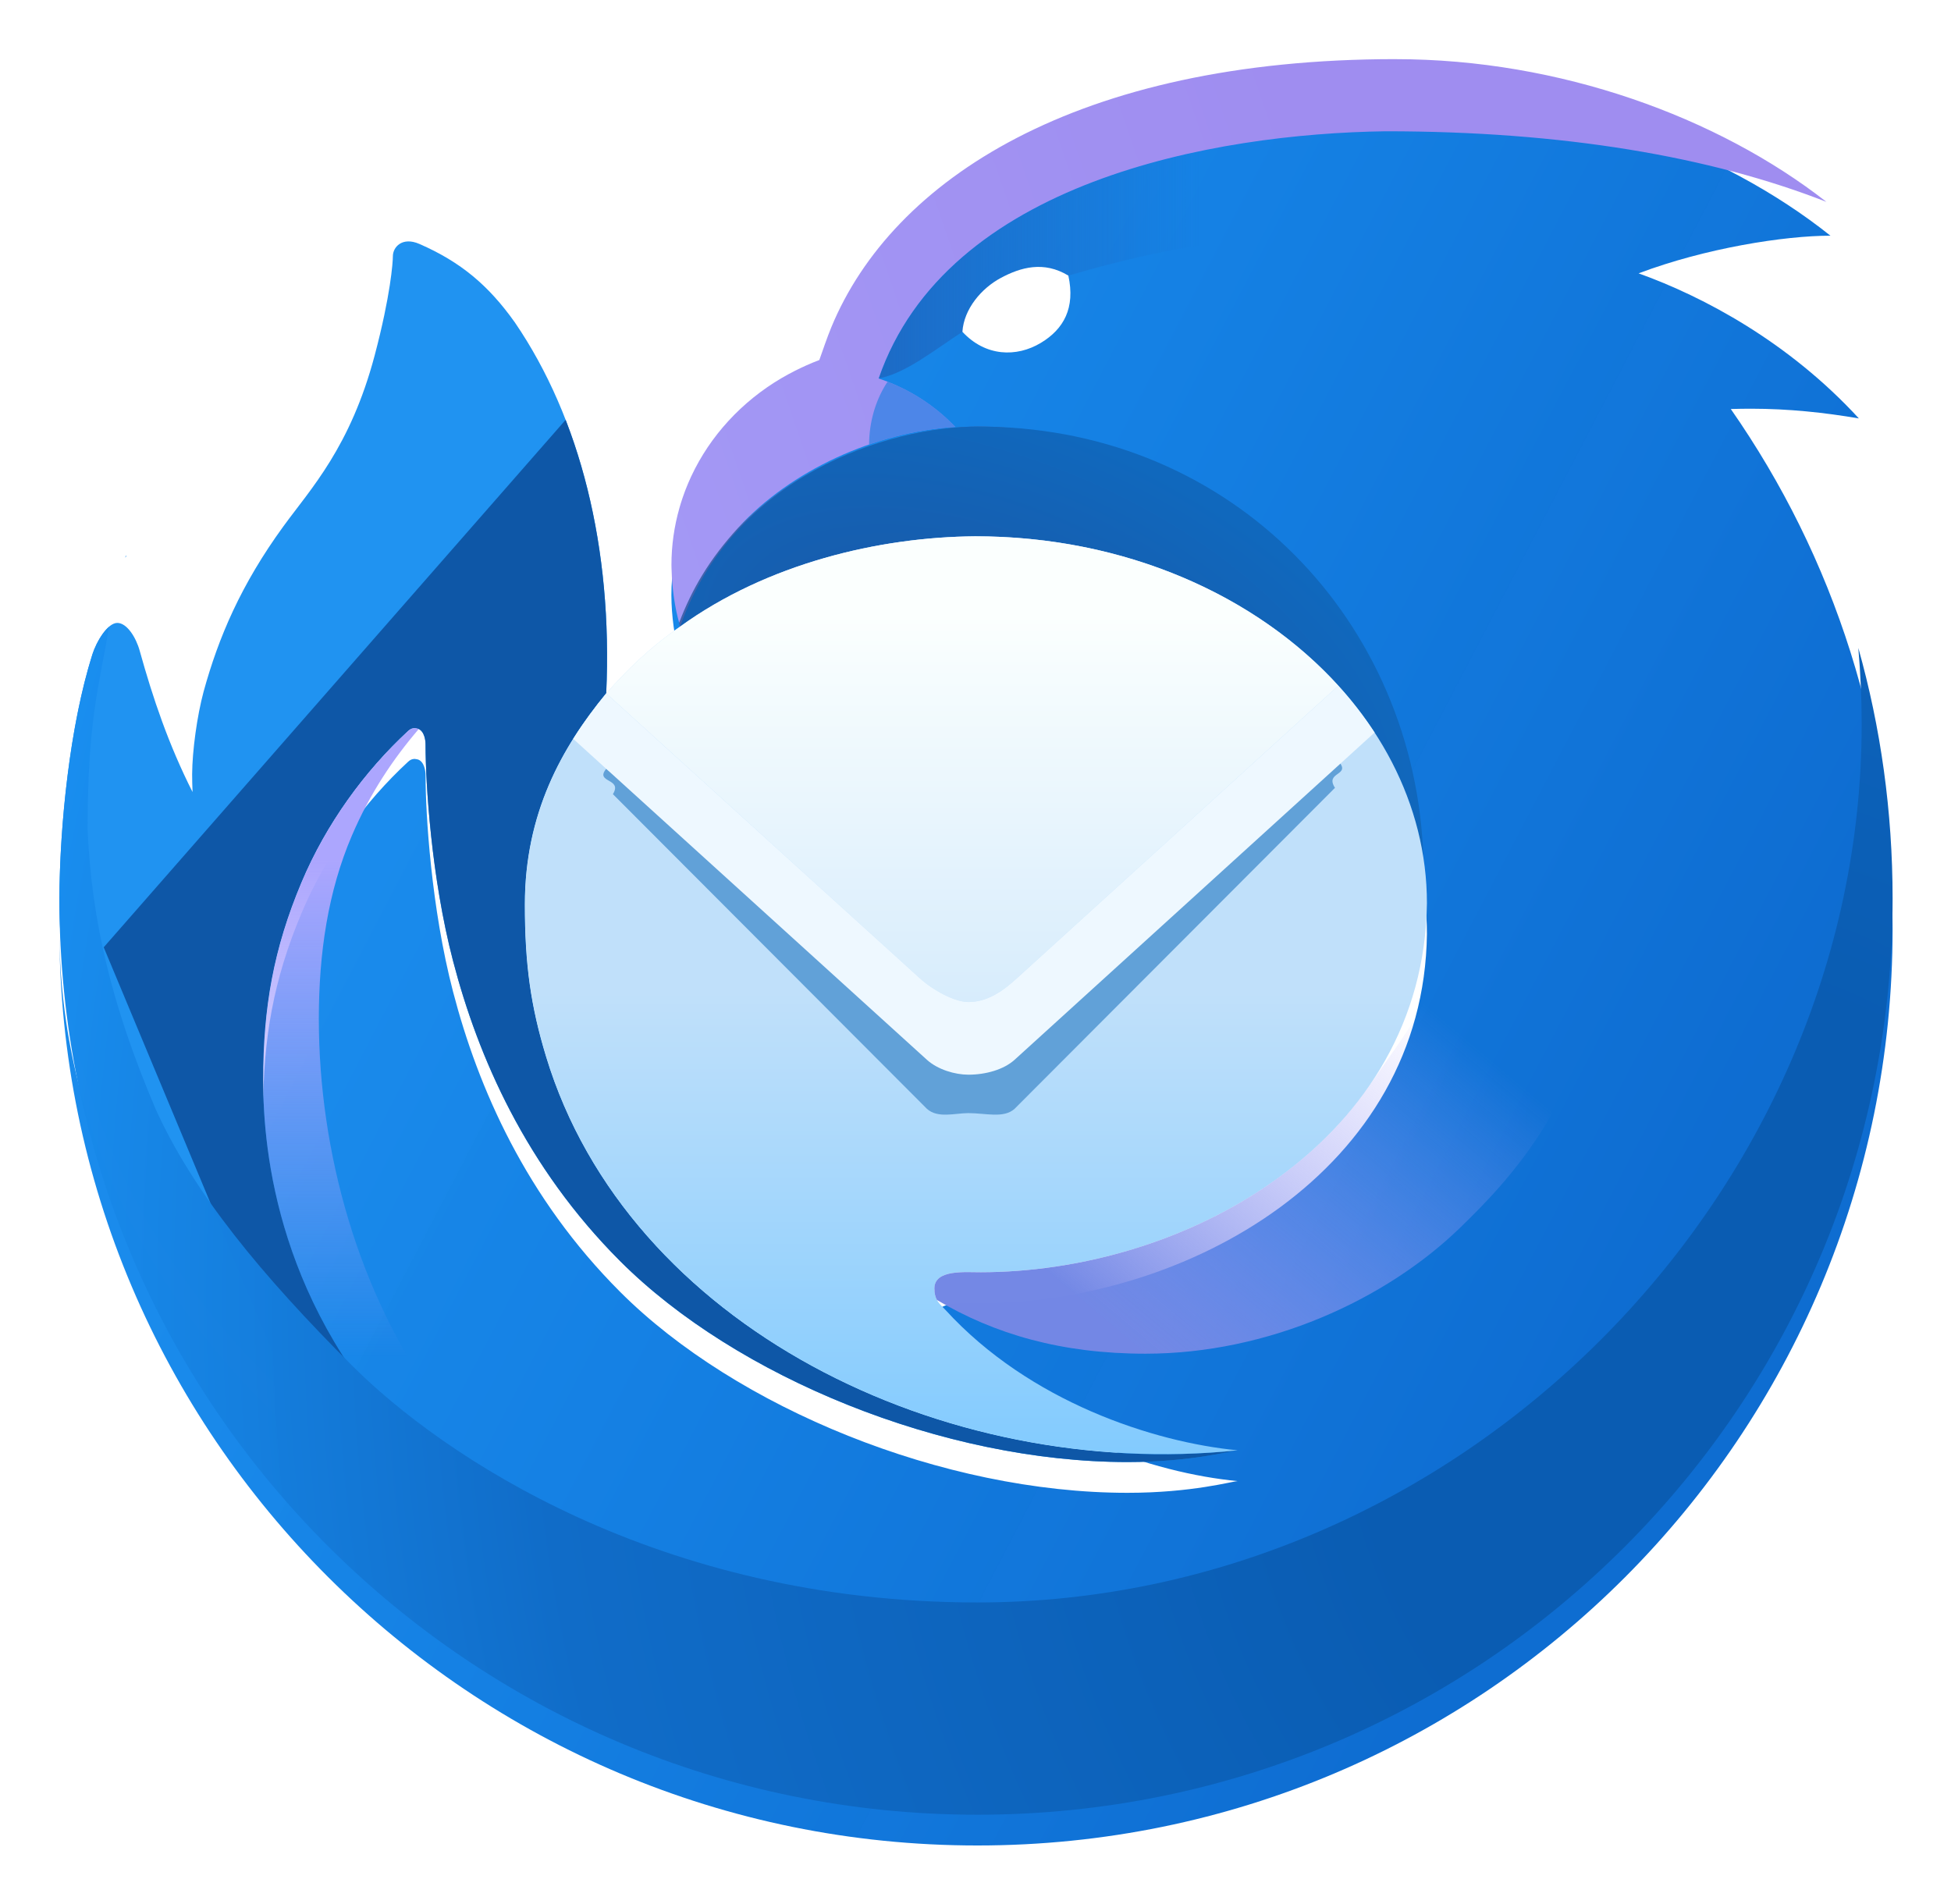 <?xml version="1.0" encoding="UTF-8" standalone="no"?>
<!-- Created with Inkscape (http://www.inkscape.org/) -->

<svg
   width="224.855mm"
   height="219.473mm"
   viewBox="0 0 224.855 219.473"
   version="1.1"
   id="svg5"
   xml:space="preserve"
   inkscape:version="1.2.1 (9c6d41e410, 2022-07-14)"
   sodipodi:docname="Mozilla Thunderbird 2023.svg"
   xmlns:inkscape="http://www.inkscape.org/namespaces/inkscape"
   xmlns:sodipodi="http://sodipodi.sourceforge.net/DTD/sodipodi-0.dtd"
   xmlns:xlink="http://www.w3.org/1999/xlink"
   xmlns="http://www.w3.org/2000/svg"
   xmlns:svg="http://www.w3.org/2000/svg"><sodipodi:namedview
     id="namedview7"
     pagecolor="#ffffff"
     bordercolor="#000000"
     borderopacity="0.25"
     inkscape:showpageshadow="2"
     inkscape:pageopacity="0.0"
     inkscape:pagecheckerboard="0"
     inkscape:deskcolor="#d1d1d1"
     inkscape:document-units="mm"
     showgrid="false"
     inkscape:zoom="0.35355339"
     inkscape:cx="-659.02352"
     inkscape:cy="772.1606"
     inkscape:window-width="1920"
     inkscape:window-height="1009"
     inkscape:window-x="-8"
     inkscape:window-y="-8"
     inkscape:window-maximized="1"
     inkscape:current-layer="layer1" /><defs
     id="defs2"><linearGradient
       inkscape:collect="always"
       id="linearGradient38332"><stop
         style="stop-color:#9f8df0;stop-opacity:1;"
         offset="0.383"
         id="stop38328" /><stop
         style="stop-color:#a398f5;stop-opacity:1;"
         offset="1"
         id="stop38330" /></linearGradient><linearGradient
       inkscape:collect="always"
       id="linearGradient27244"><stop
         style="stop-color:#4361ab;stop-opacity:1;"
         offset="0.536"
         id="stop27240" /><stop
         style="stop-color:#4361ab;stop-opacity:0;"
         offset="1"
         id="stop27242" /></linearGradient><linearGradient
       inkscape:collect="always"
       id="linearGradient25499"><stop
         style="stop-color:#1b56a4;stop-opacity:1;"
         offset="0"
         id="stop25495" /><stop
         style="stop-color:#1068bd;stop-opacity:1;"
         offset="1"
         id="stop25497" /></linearGradient><linearGradient
       inkscape:collect="always"
       id="linearGradient22122"><stop
         style="stop-color:#83cbfe;stop-opacity:1;"
         offset="0"
         id="stop22120" /><stop
         style="stop-color:#c0e0fa;stop-opacity:1;"
         offset="0.598"
         id="stop22118" /></linearGradient><linearGradient
       inkscape:collect="always"
       id="linearGradient21217"><stop
         style="stop-color:#d7ecfc;stop-opacity:1;"
         offset="0"
         id="stop21213" /><stop
         style="stop-color:#fbfffe;stop-opacity:1;"
         offset="0.833"
         id="stop21215" /></linearGradient><linearGradient
       inkscape:collect="always"
       id="linearGradient18928"><stop
         style="stop-color:#9f8df0;stop-opacity:1;"
         offset="0.55"
         id="stop18926" /><stop
         style="stop-color:#a398f5;stop-opacity:1;"
         offset="1"
         id="stop18924" /></linearGradient><linearGradient
       inkscape:collect="always"
       id="linearGradient18433"><stop
         style="stop-color:#aca6fe;stop-opacity:0;"
         offset="0.077"
         id="stop18431" /><stop
         style="stop-color:#7388e5;stop-opacity:0.996;"
         offset="1"
         id="stop18429" /></linearGradient><linearGradient
       inkscape:collect="always"
       id="linearGradient18425"><stop
         style="stop-color:#1c6bc6;stop-opacity:1;"
         offset="0"
         id="stop18421" /><stop
         style="stop-color:#1c6bc6;stop-opacity:0;"
         offset="0.875"
         id="stop18423" /></linearGradient><linearGradient
       inkscape:collect="always"
       id="linearGradient17926"><stop
         style="stop-color:#aca6fe;stop-opacity:1;"
         offset="0.209"
         id="stop17922" /><stop
         style="stop-color:#aca6fe;stop-opacity:0;"
         offset="1"
         id="stop17924" /></linearGradient><linearGradient
       inkscape:collect="always"
       id="linearGradient16528"><stop
         style="stop-color:#198bec;stop-opacity:0.996;"
         offset="0"
         id="stop16526" /><stop
         style="stop-color:#1581e4;stop-opacity:1;"
         offset="0.341"
         id="stop35562" /><stop
         style="stop-color:#0d6cd1;stop-opacity:0.996;"
         offset="1"
         id="stop16524" /></linearGradient><linearGradient
       inkscape:collect="always"
       id="linearGradient12963"><stop
         style="stop-color:#0a5cb2;stop-opacity:1;"
         offset="0.212"
         id="stop12959" /><stop
         style="stop-color:#106cc8;stop-opacity:1;"
         offset="0.688"
         id="stop39267" /><stop
         style="stop-color:#198ef0;stop-opacity:0.996;"
         offset="1"
         id="stop12961" /></linearGradient><linearGradient
       inkscape:collect="always"
       xlink:href="#linearGradient17926"
       id="linearGradient17928"
       x1="61.245"
       y1="76.116"
       x2="61.245"
       y2="127.063"
       gradientUnits="userSpaceOnUse"
       gradientTransform="translate(86.455)" /><linearGradient
       inkscape:collect="always"
       xlink:href="#linearGradient18425"
       id="linearGradient18427"
       x1="98.51"
       y1="38.027"
       x2="128.25"
       y2="38.027"
       gradientUnits="userSpaceOnUse"
       gradientTransform="translate(86.455)" /><linearGradient
       inkscape:collect="always"
       xlink:href="#linearGradient21217"
       id="linearGradient21219"
       x1="105.8"
       y1="98.243"
       x2="105.8"
       y2="60.414"
       gradientUnits="userSpaceOnUse"
       gradientTransform="translate(86.455)" /><linearGradient
       inkscape:collect="always"
       xlink:href="#linearGradient22122"
       id="linearGradient22124"
       x1="127.673"
       y1="134.659"
       x2="127.673"
       y2="72.549"
       gradientUnits="userSpaceOnUse"
       gradientTransform="translate(86.455)" /><filter
       inkscape:collect="always"
       style="color-interpolation-filters:sRGB"
       id="filter25482"
       x="-0.08"
       y="-0.167"
       width="1.16"
       height="1.334"><feGaussianBlur
         inkscape:collect="always"
         stdDeviation="1.996"
         id="feGaussianBlur25484" /></filter><clipPath
       clipPathUnits="userSpaceOnUse"
       id="clipPath25488"><path
         id="path25490"
         style="fill:url(#linearGradient25492);fill-opacity:1;stroke-width:0.4;stroke-linecap:round;stroke-linejoin:round"
         d="m 106.35,60.414 c -7.81,0.06 -16.889,2.214 -23.962,7.334 -2.644,1.837 -4.38,3.613 -6.002,5.424 -3.618,4.405 -6.607,9.733 -6.607,17.152 0,4.896 0.483,8.268 1.722,12.349 6.644,21.886 32.26,34.48 56.173,31.984 -6.81,-0.652 -16.911,-3.937 -23.732,-11.402 -0.441,-0.481 -0.897,-0.74 -0.897,-1.748 0,-1.584 2.565,-1.307 3.777,-1.318 16.859,-0.014 35.982,-10.817 36.223,-29.972 0,-16.096 -16.12,-29.804 -36.694,-29.804 z"
         sodipodi:nodetypes="cccscccsccc" /></clipPath><linearGradient
       inkscape:collect="always"
       xlink:href="#linearGradient22122"
       id="linearGradient25492"
       gradientUnits="userSpaceOnUse"
       x1="127.673"
       y1="134.659"
       x2="127.673"
       y2="72.549" /><radialGradient
       inkscape:collect="always"
       xlink:href="#linearGradient25499"
       id="radialGradient26402"
       cx="106.25"
       cy="75.112"
       fx="106.25"
       fy="75.112"
       r="30.185"
       gradientTransform="matrix(1.209,0.463,-0.26,0.68,83.746,-27.711)"
       gradientUnits="userSpaceOnUse" /><linearGradient
       inkscape:collect="always"
       xlink:href="#linearGradient27244"
       id="linearGradient27246"
       x1="82.388"
       y1="67.749"
       x2="95.823"
       y2="53.828"
       gradientUnits="userSpaceOnUse"
       gradientTransform="translate(86.455)" /><linearGradient
       inkscape:collect="always"
       xlink:href="#linearGradient16528"
       id="linearGradient29950"
       x1="74.781"
       y1="76.227"
       x2="171.811"
       y2="126.808"
       gradientUnits="userSpaceOnUse"
       gradientTransform="translate(71.967)" /><linearGradient
       inkscape:collect="always"
       xlink:href="#linearGradient18433"
       id="linearGradient29952"
       x1="160.072"
       y1="96.684"
       x2="134.682"
       y2="126.808"
       gradientUnits="userSpaceOnUse"
       gradientTransform="translate(71.963)" /><filter
       style="color-interpolation-filters:sRGB"
       inkscape:label="Drop Shadow"
       id="filter31705"
       x="-0.032"
       y="-0.034"
       width="1.064"
       height="1.085"><feFlood
         flood-opacity="0.5"
         flood-color="rgb(12,99,187)"
         result="flood"
         id="feFlood31695" /><feComposite
         in="flood"
         in2="SourceGraphic"
         operator="in"
         result="composite1"
         id="feComposite31697" /><feGaussianBlur
         in="composite1"
         stdDeviation="2"
         result="blur"
         id="feGaussianBlur31699" /><feOffset
         dx="0"
         dy="2.5"
         result="offset"
         id="feOffset31701" /><feComposite
         in="SourceGraphic"
         in2="offset"
         operator="over"
         result="composite2"
         id="feComposite31703" /></filter><filter
       inkscape:collect="always"
       style="color-interpolation-filters:sRGB"
       id="filter34608"
       x="-0.341"
       y="-0.334"
       width="1.683"
       height="1.668"><feGaussianBlur
         inkscape:collect="always"
         stdDeviation="13.575"
         id="feGaussianBlur34610" /></filter><clipPath
       clipPathUnits="userSpaceOnUse"
       id="clipPath34829"><path
         id="path34831"
         style="fill:#1c91f0;fill-opacity:0.98;stroke-width:1.431;stroke-linecap:round;stroke-linejoin:round"
         d="m 177.406,146.939 c -11.702,0 -22.31,-4.826 -29.991,-12.536 -11.2,-11.242 -12.437,-23.87 -12.437,-29.842 0,-5.851 0.84,-10.639 3.116,-16.038 2.011,-4.771 5.132,-9.04 8.654,-12.295 0.171,-0.158 0.317,-0.228 0.534,-0.233 0.131,0.022 0.288,0.027 0.419,0.121 0.493,0.34 0.467,1.228 0.467,1.228 0,3.111 0.459,10.756 2.233,17.561 2.032,7.794 5.915,16.725 13.576,24.387 9.412,9.412 26.229,16.317 41.206,16.317 5.257,0 8.508,-0.94 8.945,-0.95 -23.913,2.496 -49.529,-10.098 -56.173,-31.984 -1.239,-4.081 -1.722,-7.453 -1.722,-12.349 0,-7.42 2.99,-12.747 6.607,-17.152 0.546,-11.809 -2.132,-22.39 -7.41,-30.119 -2.143,-3.026 -4.411,-4.926 -7.763,-6.389 -1.398,-0.61 -2.154,0.259 -2.154,0.998 0,0.486 -0.183,3.163 -1.475,8.043 -1.975,7.459 -5.195,10.845 -7.404,13.879 -3.463,4.757 -5.291,9.06 -6.496,13.452 -0.527,1.967 -0.915,4.759 -0.929,6.698 0,0.486 0.013,0.969 0.034,1.45 -1.946,-3.846 -3.226,-7.637 -4.294,-11.48 -0.309,-1.112 -1.05,-2.257 -1.817,-2.257 -0.775,0 -1.67,1.443 -2.026,2.565 -1.831,5.776 -2.648,13.831 -2.679,19.825 0,32.893 31.248,57.1 58.978,57.1 z m -53.562,-84.989 c -0.026,0.063 -0.051,0.127 -0.076,0.191 l 0.081,-0.084 c -10e-4,-0.036 -0.003,-0.071 -0.004,-0.107 z"
         sodipodi:nodetypes="csssscccssscssccsssscccsssccccccc" /></clipPath><radialGradient
       inkscape:collect="always"
       xlink:href="#linearGradient12963"
       id="radialGradient35909"
       cx="231.444"
       cy="158.824"
       fx="231.444"
       fy="158.824"
       r="74.447"
       gradientTransform="matrix(-1.828,0.438,-0.509,-2.128,758.467,368.334)"
       gradientUnits="userSpaceOnUse" /><filter
       inkscape:collect="always"
       style="color-interpolation-filters:sRGB"
       id="filter38313"
       x="-0.633"
       y="-0.532"
       width="2.266"
       height="2.064"><feGaussianBlur
         inkscape:collect="always"
         stdDeviation="3.679"
         id="feGaussianBlur38315" /></filter><clipPath
       clipPathUnits="userSpaceOnUse"
       id="clipPath38319"><path
         id="path38321"
         style="fill:url(#radialGradient38323);fill-opacity:1;stroke-width:0.534;stroke-linecap:round;stroke-linejoin:round"
         d="m 226.96,21.654 c -25.914,0 -40.886,9.819 -45.829,21.762 -0.364,0.88 -0.66,1.782 -0.982,2.679 -0.359,0.133 -0.707,0.282 -1.054,0.435 -0.313,0.14 -0.621,0.288 -0.926,0.441 -0.377,0.19 -0.746,0.391 -1.107,0.604 -3.226,1.9 -5.776,4.681 -7.31,7.954 -0.014,0.03 -0.029,0.06 -0.042,0.09 -0.15,0.324 -0.288,0.653 -0.418,0.987 -0.029,0.075 -0.057,0.15 -0.085,0.225 -0.116,0.311 -0.223,0.626 -0.321,0.944 -0.036,0.118 -0.07,0.236 -0.104,0.355 -0.418,1.474 -0.643,3.017 -0.643,4.601 5.3e-4,0.092 0.004,0.186 0.006,0.279 0.005,0.25 0.014,0.501 0.03,0.757 0.008,0.137 0.019,0.273 0.03,0.411 0.027,0.329 0.059,0.66 0.103,0.991 0.009,0.071 0.021,0.143 0.031,0.214 0.052,0.361 0.113,0.72 0.186,1.073 0.011,0.052 0.021,0.103 0.033,0.155 0.06,0.28 0.133,0.55 0.206,0.819 1.023,-2.697 2.445,-5.151 4.806,-7.724 4.252,-4.631 11.07,-7.768 17.621,-8.18 -1.739,-1.821 -3.884,-3.16 -6.23,-3.932 l 0.005,5.29e-4 c 5.521,-16.018 27.244,-19.889 41.177,-20.08 14.399,0 26.375,2.044 35.801,5.734 -8.817,-6.897 -21.679,-11.592 -34.984,-11.592 z" /></clipPath><radialGradient
       inkscape:collect="always"
       xlink:href="#linearGradient18928"
       id="radialGradient38323"
       gradientUnits="userSpaceOnUse"
       gradientTransform="matrix(0.774,-0.207,0.127,0.476,112.539,48.585)"
       cx="126.201"
       cy="61.138"
       fx="126.201"
       fy="61.138"
       r="46.906" /><linearGradient
       inkscape:collect="always"
       xlink:href="#linearGradient38332"
       id="linearGradient38326"
       x1="261.944"
       y1="33.246"
       x2="168.338"
       y2="65.381"
       gradientUnits="userSpaceOnUse" /></defs><g
     inkscape:label="Layer 1"
     inkscape:groupmode="layer"
     id="layer1"
     transform="translate(12.157,-14.845)"><g
       id="g40045"
       transform="matrix(1.419,0,0,1.419,-173.361,-9.067)"
       style="stroke:none"><path
         id="path8792"
         style="fill:url(#linearGradient29950);fill-opacity:1;stroke:none;stroke-width:1.431;stroke-linecap:round;stroke-linejoin:round;filter:url(#filter31705)"
         d="m 226.96,21.654 c -25.914,0 -40.886,9.819 -45.829,21.762 -0.364,0.88 -0.66,1.782 -0.982,2.679 -7.128,2.64 -12.013,9.177 -12.016,16.619 0.009,1.638 0.245,3.464 0.71,5.035 7.073,-5.12 16.152,-7.275 23.962,-7.334 20.574,2.08e-4 36.694,13.709 36.694,29.804 -0.241,19.155 -19.364,29.958 -36.223,29.972 -1.212,0.012 -3.777,-0.266 -3.777,1.318 0,1.008 0.456,1.267 0.897,1.748 6.821,7.465 16.922,10.75 23.732,11.402 -0.437,0.01 -3.688,0.95 -8.945,0.95 -14.977,0 -31.794,-6.906 -41.206,-16.317 -7.661,-7.661 -11.544,-16.593 -13.576,-24.387 -1.774,-6.806 -2.233,-14.45 -2.233,-17.561 0,0 0.025,-0.888 -0.467,-1.228 -0.131,-0.094 -0.288,-0.1 -0.419,-0.121 -0.217,0.005 -0.363,0.075 -0.534,0.233 -3.522,3.255 -6.643,7.525 -8.654,12.295 -2.276,5.399 -3.116,10.187 -3.116,16.038 0,5.972 1.237,18.6 12.437,29.842 7.434,7.462 17.609,12.223 28.865,12.521 0.376,0.009 0.751,0.015 1.126,0.015 -0.376,0 -0.752,-0.005 -1.126,-0.015 -27.443,-0.642 -57.853,-24.636 -57.853,-57.085 -1.8e-4,41.105 33.381,74.416 74.558,74.416 41.177,-1.2e-4 74.336,-33.311 74.336,-74.416 -3e-5,-15.777 -4.752,-30.225 -13.141,-42.264 0.549,-0.016 1.099,-0.025 1.651,-0.025 3.087,0.002 5.953,0.313 8.751,0.789 -5.694,-6.198 -12.582,-9.878 -17.89,-11.784 5.408,-2.044 11.842,-3.059 15.58,-3.059 -8.824,-7.036 -21.845,-11.841 -35.312,-11.841 z m -80.219,14.805 c 0.134,-0.004 0.278,0.01 0.433,0.043 -0.154,-0.033 -0.299,-0.046 -0.433,-0.043 z m 0,0 c -0.134,0.004 -0.257,0.024 -0.369,0.058 0.113,-0.034 0.236,-0.055 0.369,-0.058 z m -0.369,0.058 c -0.113,0.034 -0.214,0.082 -0.305,0.14 0.091,-0.058 0.193,-0.106 0.305,-0.14 z m -0.305,0.14 c -0.091,0.058 -0.171,0.127 -0.24,0.204 0.069,-0.076 0.149,-0.145 0.24,-0.204 z m 1.107,-0.156 c 0.155,0.033 0.319,0.086 0.494,0.163 -0.175,-0.076 -0.34,-0.13 -0.494,-0.163 z m 0.494,0.163 c 0.419,0.183 0.821,0.373 1.208,0.571 -0.387,-0.198 -0.789,-0.388 -1.208,-0.571 z m 1.208,0.571 c 0.387,0.198 0.759,0.404 1.118,0.62 -0.359,-0.216 -0.731,-0.422 -1.118,-0.62 z m 1.118,0.62 c 0.359,0.216 0.704,0.44 1.039,0.676 -0.334,-0.236 -0.68,-0.461 -1.039,-0.676 z m 1.039,0.676 c 0.334,0.236 0.657,0.483 0.97,0.742 -0.314,-0.259 -0.636,-0.506 -0.97,-0.742 z m 0.97,0.742 c 0.313,0.259 0.618,0.53 0.914,0.815 -0.296,-0.285 -0.601,-0.556 -0.914,-0.815 z m 0.914,0.815 c 0.296,0.285 0.586,0.583 0.869,0.897 -0.283,-0.313 -0.572,-0.612 -0.869,-0.897 z m 0.869,0.897 c 0.283,0.313 0.56,0.642 0.834,0.986 -0.274,-0.344 -0.551,-0.673 -0.834,-0.986 z m 1.645,2.069 c 0.33,0.483 0.65,0.977 0.959,1.482 -0.309,-0.505 -0.629,-0.999 -0.959,-1.482 z m 0.959,1.482 c 0.309,0.505 0.608,1.021 0.897,1.547 -0.289,-0.526 -0.588,-1.042 -0.897,-1.547 z m 0.897,1.547 c 0.289,0.526 0.567,1.062 0.835,1.609 -0.268,-0.546 -0.546,-1.083 -0.835,-1.609 z m 0.835,1.609 c 0.268,0.546 0.524,1.102 0.77,1.668 -0.246,-0.566 -0.503,-1.122 -0.77,-1.668 z m 0.77,1.668 c 0.246,0.566 0.481,1.141 0.706,1.726 -0.225,-0.585 -0.46,-1.16 -0.706,-1.726 z m 0.706,1.726 c 0.224,0.585 0.438,1.178 0.641,1.781 -0.203,-0.602 -0.416,-1.196 -0.641,-1.781 z m 0.641,1.781 c 0.203,0.602 0.394,1.214 0.574,1.833 -0.18,-0.62 -0.372,-1.231 -0.574,-1.833 z m 0.574,1.833 c 0.18,0.62 0.349,1.247 0.507,1.883 -0.158,-0.636 -0.327,-1.263 -0.507,-1.883 z m 0.507,1.883 c 0.315,1.272 0.585,2.576 0.808,3.908 -0.223,-1.332 -0.492,-2.636 -0.808,-3.908 z m -22.875,0.602 c -0.643,0.861 -1.259,1.641 -1.811,2.399 0.552,-0.758 1.167,-1.539 1.811,-2.399 z m -1.811,2.399 c -0.433,0.595 -0.84,1.182 -1.224,1.764 0.384,-0.581 0.791,-1.169 1.224,-1.764 z m -1.224,1.764 c -0.384,0.581 -0.744,1.157 -1.083,1.728 0.339,-0.57 0.699,-1.146 1.083,-1.728 z m -1.083,1.728 c -0.339,0.57 -0.656,1.136 -0.953,1.698 0.297,-0.562 0.614,-1.127 0.953,-1.698 z m -0.953,1.698 c -0.297,0.562 -0.575,1.119 -0.836,1.674 0.26,-0.555 0.538,-1.112 0.836,-1.674 z m -0.836,1.674 c -0.26,0.555 -0.502,1.107 -0.729,1.657 0.227,-0.55 0.469,-1.102 0.729,-1.657 z m -0.729,1.657 c -0.227,0.55 -0.438,1.099 -0.636,1.646 0.197,-0.548 0.409,-1.096 0.636,-1.646 z m -8.678,-0.657 c 0.096,0 0.192,0.018 0.286,0.051 -0.094,-0.033 -0.19,-0.051 -0.286,-0.051 z m 0.286,0.051 c 0.094,0.033 0.187,0.083 0.278,0.145 -0.091,-0.062 -0.184,-0.112 -0.278,-0.145 z m -0.581,0.013 c -0.099,0.042 -0.199,0.102 -0.299,0.179 0.099,-0.076 0.199,-0.137 0.299,-0.179 z m 6.935,7.128 c -0.111,0.569 -0.209,1.163 -0.291,1.756 0.082,-0.593 0.181,-1.187 0.291,-1.756 z m -0.291,1.756 c -0.082,0.593 -0.149,1.186 -0.195,1.751 0.047,-0.565 0.113,-1.158 0.195,-1.751 z m -9.561,-1.692 c -0.335,1.661 -0.609,3.397 -0.828,5.14 0.218,-1.743 0.493,-3.479 0.828,-5.14 z m -0.828,5.14 c -0.109,0.871 -0.205,1.744 -0.286,2.61 0.082,-0.866 0.177,-1.739 0.286,-2.61 z" /><path
         id="path10323"
         style="fill:#962b2b;fill-opacity:0.299;stroke:none;stroke-width:0.636;stroke-linecap:round;stroke-linejoin:round"
         d="m 193.137,51.496 c -7.444,0 -19.985,4 -24.295,16.253 7.073,-5.12 16.152,-7.275 23.962,-7.334 9.826,10e-5 18.634,3.128 25.158,8.149 C 213.961,58.269 204.109,51.496 193.137,51.496 Z"
         sodipodi:nodetypes="ccccc" /><path
         id="path4190"
         style="fill:#1c91f0;fill-opacity:0.98;stroke:none;stroke-width:1.431;stroke-linecap:round;stroke-linejoin:round"
         d="m 177.406,146.939 c -11.702,0 -22.31,-4.826 -29.991,-12.536 -11.2,-11.242 -12.437,-23.87 -12.437,-29.842 0,-5.851 0.84,-10.639 3.116,-16.038 2.011,-4.771 5.132,-9.04 8.654,-12.295 0.171,-0.158 0.317,-0.228 0.534,-0.233 0.131,0.022 0.288,0.027 0.419,0.121 0.493,0.34 0.467,1.228 0.467,1.228 0,3.111 0.459,10.756 2.233,17.561 2.032,7.794 5.915,16.725 13.576,24.387 9.412,9.412 26.229,16.317 41.206,16.317 5.257,0 8.508,-0.94 8.945,-0.95 -23.913,2.496 -49.529,-10.098 -56.173,-31.984 -1.239,-4.081 -1.722,-7.453 -1.722,-12.349 0,-7.42 2.99,-12.747 6.607,-17.152 0.546,-11.809 -2.132,-22.39 -7.41,-30.119 -2.143,-3.026 -4.411,-4.926 -7.763,-6.389 -1.398,-0.61 -2.154,0.259 -2.154,0.998 0,0.486 -0.183,3.163 -1.475,8.043 -1.975,7.459 -5.195,10.845 -7.404,13.879 -3.463,4.757 -5.291,9.06 -6.496,13.452 -0.527,1.967 -0.915,4.759 -0.929,6.698 0,0.486 0.013,0.969 0.034,1.45 -1.946,-3.846 -3.226,-7.637 -4.294,-11.48 -0.309,-1.112 -1.05,-2.257 -1.817,-2.257 -0.775,0 -1.67,1.443 -2.026,2.565 -1.831,5.776 -2.648,13.831 -2.679,19.825 0,32.893 31.248,57.1 58.978,57.1 z m -53.562,-84.989 c -0.026,0.063 -0.051,0.127 -0.076,0.191 l 0.081,-0.084 c -10e-4,-0.036 -0.003,-0.071 -0.004,-0.107 z"
         sodipodi:nodetypes="csssscccssscssccsssscccsssccccccc" /><path
         style="mix-blend-mode:normal;fill:#0e57a7;fill-opacity:1;stroke:none;stroke-width:0.4;stroke-linecap:round;stroke-linejoin:round;filter:url(#filter34608)"
         d="m 170.424,38.531 -48.396,55.266 17.183,41.175 78.226,1.105 c 0,0 -27.621,-48.145 -27.621,-49.268 0,-1.123 -19.392,-48.278 -19.392,-48.278 z"
         id="path34391"
         clip-path="url(#clipPath34829)"
         sodipodi:nodetypes="ccccsc" /><path
         id="path7141"
         style="fill:url(#radialGradient35909);fill-opacity:1;stroke:none;stroke-width:1.431;stroke-linecap:round;stroke-linejoin:round"
         d="m 122.463,67.761 c -0.369,0.315 -0.724,0.833 -0.997,1.379 1.8e-4,-0.002 3.3e-4,-0.003 5.1e-4,-0.005 -0.007,0.014 -0.012,0.027 -0.019,0.041 -0.064,0.129 -0.123,0.258 -0.176,0.388 -0.005,0.013 -0.01,0.026 -0.015,0.039 -0.057,0.139 -0.108,0.277 -0.15,0.411 -0.109,0.342 -0.213,0.694 -0.314,1.052 -0.009,0.033 -0.019,0.066 -0.028,0.099 -0.088,0.313 -0.172,0.632 -0.255,0.955 -0.026,0.103 -0.053,0.206 -0.079,0.31 -8e-5,3.26e-4 8e-5,7.08e-4 0,0.001 -0.069,0.28 -0.137,0.563 -0.202,0.849 v 5.16e-4 c -1.216,5.304 -1.775,11.628 -1.801,16.56 -1.8e-4,41.105 33.381,74.416 74.558,74.416 41.177,-1.2e-4 74.336,-33.311 74.336,-74.416 -2e-5,-7.089 -0.967,-13.907 -2.785,-20.362 0.177,2.043 0.273,4.108 0.273,6.197 0,38.341 -32.68,71.339 -71.823,71.339 -25.992,0 -43.554,-12.009 -50.787,-19.241 -7.293,-7.293 -12.897,-14.026 -15.988,-20.911 -3.549,-8.361 -5.164,-15.214 -5.493,-22.615 0.008,-8.892 0.885,-11.389 1.745,-16.484 z" /><path
         id="path8781"
         style="fill:url(#linearGradient17928);fill-opacity:1;stroke:none;stroke-width:1.431;stroke-linecap:round;stroke-linejoin:round"
         d="m 147.282,75.994 c -0.217,0.005 -0.363,0.075 -0.534,0.233 -3.522,3.255 -6.643,7.525 -8.654,12.295 -2.276,5.399 -3.116,10.187 -3.116,16.038 0,5.972 1.237,18.6 12.437,29.842 7.681,7.71 18.288,12.536 29.991,12.536 l 0.439,-1.34 c -25.493,0 -38.346,-24.345 -38.346,-45.997 0,-5.339 0.75,-10.36 2.691,-14.89 1.482,-3.459 3.361,-6.232 5.424,-8.642 -0.11,-0.049 -0.23,-0.058 -0.333,-0.075 z"
         sodipodi:nodetypes="ccsssccsscc" /><path
         id="path11330"
         style="fill:url(#linearGradient18427);fill-opacity:1;stroke:none;stroke-width:0.4;stroke-linecap:round;stroke-linejoin:round"
         d="m 214.704,28.463 c -12.273,1.908 -25.586,7.083 -29.739,19.128 2.163,-0.394 4.467,-2.263 6.806,-3.788 l 8.604,-4.565 c 4.679,-1.376 10.788,-2.778 14.33,-2.778 z" /><path
         id="path11198"
         style="fill:url(#linearGradient27246);fill-opacity:1;stroke:none;stroke-width:0.4;stroke-linecap:round;stroke-linejoin:round"
         d="m 182.277,53.828 c -2.805,1.26 -5.382,2.542 -8.814,5.991 -2.303,2.535 -3.699,4.961 -4.708,7.624 -0.021,-0.077 -0.043,-0.163 -0.064,-0.241 0.044,0.185 0.098,0.371 0.15,0.548 2.214,-1.603 4.624,-2.915 7.131,-3.963 l 2.226,-1.708 z"
         sodipodi:nodetypes="cccccccc" /><path
         style="fill:#ffffff;fill-opacity:1;stroke:none;stroke-width:0.4;stroke-linecap:round;stroke-linejoin:round"
         d="m 191.771,43.802 c 0.119,-1.853 1.544,-3.534 3.126,-4.379 1.602,-0.857 3.478,-1.398 5.478,-0.186 0.578,2.63 -0.378,4.348 -2.23,5.463 -1.983,1.194 -4.508,1.116 -6.373,-0.898 z"
         id="path11274"
         sodipodi:nodetypes="cscsc" /><path
         id="circle10320"
         style="fill:url(#radialGradient26402);fill-opacity:1;stroke:none;stroke-width:1.27;stroke-linecap:round;stroke-linejoin:round"
         d="m 193.137,51.496 c -7.444,0 -19.985,4 -24.295,16.253 7.073,-5.12 16.152,-7.275 23.962,-7.334 0.307,3e-6 0.613,0.003 0.918,0.009 0.284,0.006 0.567,0.014 0.85,0.025 0.004,1.58e-4 0.008,3.57e-4 0.012,5.16e-4 0.146,0.006 0.292,0.014 0.438,0.021 0.162,0.008 0.323,0.015 0.484,0.024 0.092,0.005 0.183,0.012 0.274,0.018 0.203,0.013 0.406,0.026 0.608,0.042 0.116,0.009 0.231,0.02 0.346,0.03 0.174,0.015 0.349,0.03 0.522,0.047 0.125,0.012 0.249,0.026 0.374,0.04 0.169,0.018 0.339,0.036 0.507,0.056 0.123,0.015 0.246,0.031 0.369,0.047 0.161,0.02 0.322,0.041 0.483,0.063 0.117,0.016 0.233,0.034 0.35,0.051 0.184,0.027 0.367,0.054 0.55,0.083 0.09,0.014 0.179,0.029 0.268,0.044 0.184,0.03 0.368,0.061 0.55,0.094 0.122,0.022 0.244,0.045 0.365,0.068 0.164,0.031 0.327,0.062 0.49,0.095 0.101,0.02 0.202,0.041 0.303,0.062 0.182,0.038 0.364,0.076 0.545,0.116 0.094,0.021 0.188,0.042 0.282,0.064 0.186,0.042 0.371,0.085 0.555,0.13 0.089,0.022 0.179,0.044 0.268,0.066 0.184,0.046 0.368,0.092 0.551,0.141 0.086,0.022 0.171,0.045 0.256,0.068 0.193,0.052 0.386,0.106 0.577,0.16 0.073,0.021 0.145,0.041 0.218,0.063 0.197,0.057 0.394,0.116 0.589,0.176 0.07,0.022 0.14,0.043 0.21,0.065 0.197,0.061 0.392,0.124 0.587,0.188 0.068,0.022 0.135,0.044 0.203,0.067 0.199,0.066 0.396,0.134 0.593,0.204 0.063,0.022 0.126,0.044 0.189,0.067 0.207,0.074 0.412,0.149 0.617,0.226 0.044,0.017 0.089,0.033 0.133,0.05 0.219,0.083 0.436,0.168 0.652,0.254 0.038,0.015 0.076,0.03 0.114,0.045 0.206,0.083 0.41,0.167 0.613,0.253 0.051,0.022 0.103,0.043 0.155,0.065 0.211,0.09 0.421,0.182 0.629,0.275 0.033,0.015 0.066,0.029 0.099,0.044 0.24,0.108 0.479,0.218 0.715,0.331 2.446,1.162 4.708,2.546 6.746,4.114 -2.8e-4,-7.17e-4 -7.6e-4,-0.001 -0.001,-0.002 6.076,4.676 10.169,10.993 11.252,17.958 -0.63,-19.172 -15.41,-34.725 -35.502,-35.016 -0.191,-0.004 -0.382,-0.007 -0.573,-0.007 z" /><path
         id="path10318"
         style="fill:url(#linearGradient38326);fill-opacity:1;stroke:none;stroke-width:0.534;stroke-linecap:round;stroke-linejoin:round"
         d="m 226.96,21.654 c -25.914,0 -40.886,9.819 -45.829,21.762 -0.364,0.88 -0.66,1.782 -0.982,2.679 -0.359,0.133 -0.707,0.282 -1.054,0.435 -0.313,0.14 -0.621,0.288 -0.926,0.441 -0.377,0.19 -0.746,0.391 -1.107,0.604 -3.226,1.9 -5.776,4.681 -7.31,7.954 -0.014,0.03 -0.029,0.06 -0.042,0.09 -0.15,0.324 -0.288,0.653 -0.418,0.987 -0.029,0.075 -0.057,0.15 -0.085,0.225 -0.116,0.311 -0.223,0.626 -0.321,0.944 -0.036,0.118 -0.07,0.236 -0.104,0.355 -0.418,1.474 -0.643,3.017 -0.643,4.601 5.4e-4,0.092 0.004,0.186 0.006,0.279 0.005,0.25 0.014,0.501 0.03,0.757 0.008,0.137 0.019,0.273 0.03,0.411 0.027,0.329 0.059,0.66 0.103,0.991 0.009,0.071 0.021,0.143 0.031,0.214 0.052,0.361 0.113,0.72 0.186,1.073 0.011,0.052 0.021,0.103 0.033,0.155 0.06,0.28 0.133,0.55 0.206,0.819 1.023,-2.697 2.445,-5.151 4.806,-7.724 4.252,-4.631 11.07,-7.768 17.621,-8.18 -1.739,-1.821 -3.884,-3.16 -6.23,-3.932 l 0.005,5.17e-4 c 5.521,-16.018 27.244,-19.889 41.177,-20.08 14.399,0 26.375,2.044 35.801,5.734 -8.817,-6.897 -21.679,-11.592 -34.984,-11.592 z" /><path
         id="path10383"
         style="fill:url(#linearGradient22124);fill-opacity:1;stroke:none;stroke-width:0.4;stroke-linecap:round;stroke-linejoin:round"
         d="m 192.804,60.414 c -7.81,0.06 -16.889,2.214 -23.962,7.334 -2.644,1.837 -4.38,3.613 -6.002,5.424 -3.618,4.405 -6.607,9.733 -6.607,17.152 0,4.896 0.483,8.268 1.722,12.349 6.644,21.886 32.26,34.48 56.173,31.984 -6.81,-0.652 -16.911,-3.937 -23.732,-11.402 -0.441,-0.481 -0.897,-0.74 -0.897,-1.748 0,-1.584 2.565,-1.307 3.777,-1.318 16.859,-0.014 35.982,-10.817 36.223,-29.972 0,-16.096 -16.12,-29.804 -36.694,-29.804 z"
         sodipodi:nodetypes="cccscccsccc" /><path
         id="path23094"
         style="fill:#61a1d8;fill-opacity:1;stroke:none;stroke-width:0.4;stroke-linecap:round;stroke-linejoin:round;filter:url(#filter25482)"
         d="m 135.85,78.674 -26.096,20.554 c -1.086,0.987 -2.352,1.939 -3.954,1.939 -1.123,0 -2.867,-0.952 -3.954,-1.939 L 76.386,79.298 c -0.952,1.159 1.364,0.75 0.542,2.059 l 25.503,25.559 c 0.882,0.8 2.286,0.351 3.369,0.351 1.411,0 2.873,0.449 3.755,-0.351 l 26.021,-26.072 c -0.865,-1.328 1.368,-0.966 0.273,-2.17 z"
         sodipodi:nodetypes="ccsccccsccc"
         clip-path="url(#clipPath25488)"
         transform="translate(86.455)" /><path
         id="path12930"
         style="fill:url(#linearGradient21219);fill-opacity:1;stroke:none;stroke-width:0.4;stroke-linecap:round;stroke-linejoin:round"
         d="m 192.804,60.414 c -7.81,0.06 -16.889,2.214 -23.962,7.334 -2.644,1.837 -4.38,3.613 -6.002,5.424 l 25.46,23.13 c 1.087,0.987 2.831,1.939 3.954,1.939 1.602,0 2.867,-0.952 3.954,-1.939 L 222.305,72.549 C 215.672,65.25 205.023,60.415 192.804,60.414 Z"
         sodipodi:nodetypes="ccccsccc" /><path
         id="path12922"
         style="fill:#eef8ff;fill-opacity:1;stroke:none;stroke-width:0.4;stroke-linecap:round;stroke-linejoin:round"
         d="m 222.305,72.549 -26.096,23.755 c -1.086,0.987 -2.352,1.939 -3.954,1.939 -1.123,0 -2.867,-0.952 -3.954,-1.939 L 162.841,73.173 c -0.952,1.159 -1.858,2.385 -2.68,3.693 l 28.725,26.068 c 0.882,0.8 2.286,1.211 3.369,1.211 1.411,0 2.873,-0.411 3.755,-1.211 l 29.238,-26.58 c -0.865,-1.328 -1.848,-2.6 -2.943,-3.804 z" /><path
         id="path8779"
         style="fill:url(#linearGradient29952);fill-opacity:1;stroke:none;stroke-width:2.311;stroke-linecap:round;stroke-linejoin:round"
         d="m 230.903,93.41 c -0.548,4.29 -3.412,7.716 -5.939,11.421 -1.081,1.585 -2.374,3.131 -3.639,4.384 -1.581,1.565 -3.229,2.878 -4.914,4.015 -6.738,4.549 -15.19,6.954 -23.139,6.961 -1.212,0.012 -3.777,-0.266 -3.777,1.318 0,0.419 0.081,0.706 0.205,0.936 4.691,2.776 10.107,4.364 16.945,4.364 9.961,0 19.491,-4.374 25.505,-10.191 4.019,-3.887 10.762,-10.861 11.628,-23.207 z"
         sodipodi:nodetypes="cssscscsscc" /><path
         id="path38173"
         clip-path="url(#clipPath38319)"
         style="fill:#147ee1;fill-opacity:0.591;stroke:none;stroke-width:0.4;stroke-linecap:round;stroke-linejoin:round;filter:url(#filter38313)"
         d="m 198.144,53.001 a 6.976,8.301 0 0 1 -6.976,8.301 6.976,8.301 0 0 1 -6.976,-8.301 6.976,8.301 0 0 1 6.976,-8.301 6.976,8.301 0 0 1 6.976,8.301 z" /></g></g></svg>
